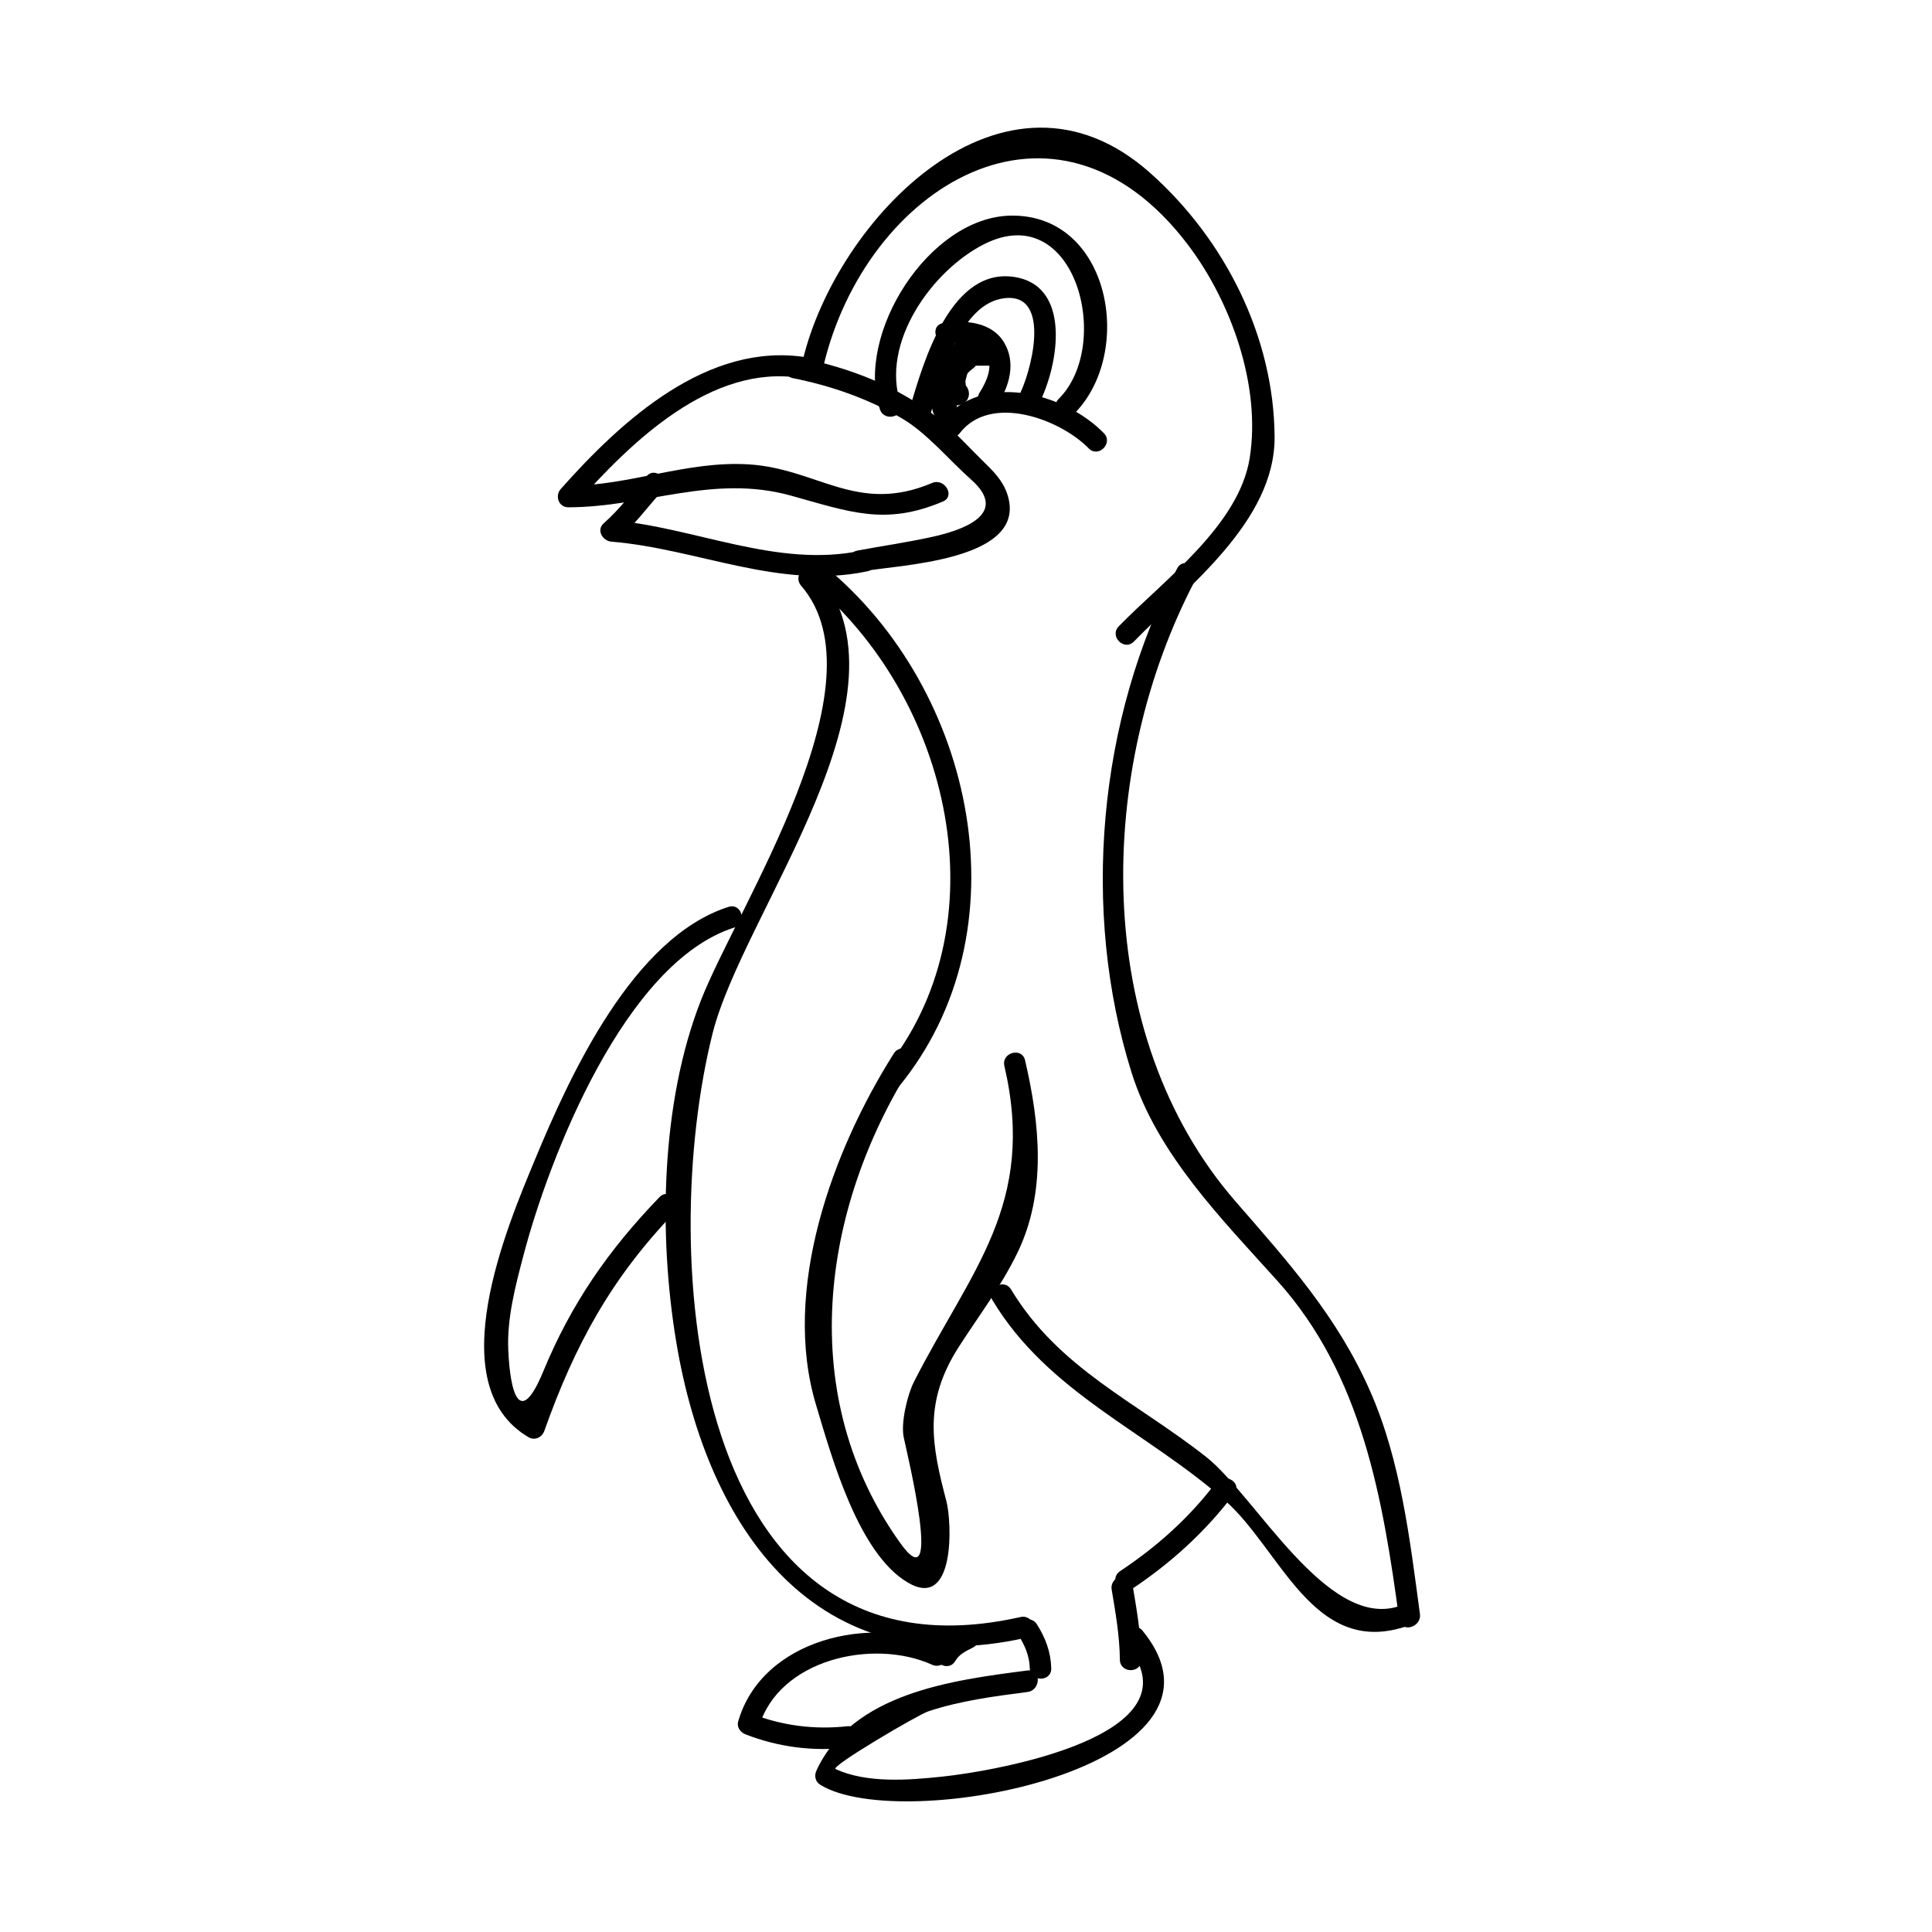 <?xml version="1.0" encoding="UTF-8"?>
<!-- The Best Svg Icon site in the world: iconSvg.co, Visit us! https://iconsvg.co -->
<svg fill="#000000" width="800px" height="800px" version="1.1" viewBox="144 144 512 512" xmlns="http://www.w3.org/2000/svg">
 <g>
  <path d="m362.2 241.1c11.109-47.246 61.219-78.902 96.617-32.234 11.461 15.113 19.391 37.414 16.375 56.469-2.836 17.945-22.797 32.387-34.719 44.656-2.555 2.629 1.465 6.656 4.027 4.019 13.906-14.316 37.449-31.754 37.281-54.285-0.191-26.621-13.234-52.289-32.895-69.828-38.754-34.57-83.395 12.383-92.172 49.699-0.84 3.559 4.641 5.07 5.484 1.504z"/>
  <path d="m455.96 294.64c-21 39.785-25.566 90.785-12.047 133.71 6.793 21.539 23.945 38.785 38.648 55.133 22.43 24.945 27.918 57.746 32.254 89.738 0.488 3.617 5.969 2.07 5.481-1.516-2.68-19.773-5.066-40.578-13.191-59.027-8.711-19.805-21.617-34.117-35.648-50.254-38.496-44.254-37.109-114.66-10.59-164.92 1.719-3.238-3.195-6.109-4.906-2.867z"/>
  <path d="m514.52 569.73c-18.984 5.914-37.871-29.371-50.871-39.625-18.453-14.559-39.047-23.371-51.699-44.375-1.891-3.133-6.812-0.277-4.914 2.871 14.812 24.586 40.777 34.676 61.617 53.062 14.68 12.949 23.234 41.066 47.375 33.543 3.5-1.078 2.012-6.57-1.508-5.477z"/>
  <path d="m410.17 426.5c8.543 36.688-8.938 54.168-23.961 83.691-1.727 3.402-3.516 10.812-2.719 14.688 0.82 3.984 10.652 44.234-0.961 27.98-27.684-38.754-21.191-88.207 3.269-126.82 1.969-3.109-2.953-5.961-4.914-2.871-16.227 25.617-29.809 62.562-20.641 93.098 4.106 13.688 11.164 39.414 24.359 47.141 12.625 7.402 11.672-16.012 10.195-21.609-3.918-14.895-6.156-26.207 3.367-40.98 5.371-8.34 10.949-15.617 15.352-24.586 7.93-16.141 6.051-34.441 2.133-51.258-0.836-3.562-6.312-2.043-5.481 1.527z"/>
  <path d="m357.93 238.73c-26.262-4.348-49.148 16.637-65.324 34.859-1.602 1.805-0.586 4.856 2.012 4.852 20.465-0.035 38.246-8.828 58.906-3.117 15.566 4.301 25.02 8.086 40.352 1.586 3.367-1.426 0.465-6.324-2.867-4.914-19.828 8.402-30.328-3.809-48.613-4.934-16.363-1.004-31.465 5.656-47.777 5.688 0.672 1.617 1.34 3.238 2.012 4.852 14.504-16.332 35.824-37.363 59.793-33.391 3.586 0.602 5.121-4.883 1.508-5.481z"/>
  <path d="m315.36 270.18c-3.809 4.223-7.082 8.742-11.375 12.508-2.031 1.777-0.25 4.664 2.012 4.852 22.98 1.91 44.551 12.777 67.867 7.859 3.586-0.754 2.066-6.242-1.512-5.488-22.461 4.742-44.152-6.211-66.355-8.062 0.672 1.617 1.34 3.238 2.012 4.852 4.293-3.769 7.57-8.289 11.375-12.508 2.445-2.707-1.566-6.742-4.023-4.012z"/>
  <path d="m443.72 565.27c10.535-6.988 19.77-15.359 27.391-25.473 2.207-2.934-2.731-5.762-4.914-2.871-7.008 9.297-15.672 17.012-25.352 23.434-3.039 2.012-0.199 6.938 2.875 4.91z"/>
  <path d="m356.31 299.22c22.371 25.902-16.711 84.695-26.609 110.01-10.605 27.125-11.203 62-6.508 90.297 8.293 50 37.215 90.992 92.762 78.484 3.578-0.801 2.055-6.289-1.516-5.481-87.918 19.801-96.293-96.113-81.594-154.68 8.148-32.449 55.348-90.395 27.488-122.65-2.406-2.781-6.41 1.258-4.023 4.019z"/>
  <path d="m358.58 298.08c37.211 30.539 51.711 91.043 19.336 130.2-2.316 2.805 1.684 6.852 4.019 4.027 34.219-41.387 20.539-105.51-19.336-138.24-2.809-2.305-6.859 1.695-4.019 4.016z"/>
  <path d="m354.15 244.22c10.105 2.019 19.648 5.352 28.605 10.5 6.785 3.898 12.695 11.141 18.594 16.367 10.605 9.391-3.066 13.602-10.438 15.219-6.519 1.43-13.141 2.367-19.699 3.606-3.602 0.68-2.07 6.16 1.512 5.488 8.988-1.699 42.27-2.637 38.598-19.086-0.871-3.883-3.144-6.531-5.949-9.25-3.82-3.707-8.02-8.379-12.062-11.672-10.855-8.883-23.992-13.93-37.656-16.66-3.57-0.707-5.098 4.773-1.504 5.488z"/>
  <path d="m398.31 258.84c8.168-10.691 26.691-3.734 34.207 3.984 2.562 2.629 6.586-1.391 4.027-4.019-10.488-10.77-32.617-16.609-43.141-2.832-2.234 2.918 2.707 5.742 4.906 2.867z"/>
  <path d="m428.58 253.73c16.254-16.164 9.691-53.004-16.691-52.586-21.711 0.344-41.367 31.504-34.703 51.332 1.164 3.461 6.656 1.977 5.488-1.512-5.406-16.066 8.324-35.312 22.164-42.273 24.191-12.168 34.188 26.633 19.723 41.02-2.609 2.59 1.418 6.606 4.019 4.019z"/>
  <path d="m390.63 253.61c2.797-9.613 7.656-29.223 19.609-30.586 12.812-1.473 6.832 20.484 3.633 26.117-1.812 3.188 3.094 6.055 4.914 2.867 5.34-9.371 9.828-31.656-5.438-34.516-17.266-3.238-24.645 22.395-28.199 34.605-1.031 3.531 4.457 5.031 5.481 1.512z"/>
  <path d="m395.46 235.12c3.285-0.523 7.586-0.48 9.73 2.535 2.281 3.203 0.25 7.492-1.566 10.352-1.977 3.102 2.953 5.953 4.914 2.867 3.078-4.84 4.68-10.855 1.57-16.09-3.301-5.551-10.469-6.051-16.156-5.148-3.617 0.57-2.078 6.055 1.508 5.484z"/>
  <path d="m398.96 236.75c-4.922 3.508-6.977 9.062-7.098 14.969-0.074 3.672 5.613 3.664 5.688 0 0.074-3.703 1.094-7.785 4.277-10.055 2.965-2.113 0.129-7.047-2.867-4.914z"/>
  <path d="m399.45 241.78c0.898-1.461 0.203 0.172-1.305 0.035-0.672-0.277-1.34-0.555-2.012-0.832-1.336-1.34-0.754-1.41-0.691-1.898-0.055 0.402-0.16 0.797-0.262 1.188-0.266 1.066-0.613 2.121-0.961 3.164-0.316 0.953-0.672 1.891-1.043 2.828-0.145 0.371-1.094 1.891-0.473 1.168-2.379 2.766 1.629 6.805 4.019 4.019 2.207-2.57 3.231-6.777 4.027-9.996 0.43-1.738 0.645-3.871-1.168-4.934-2.242-1.316-3.984 0.672-5.039 2.394-1.93 3.125 2.992 5.981 4.906 2.863z"/>
  <path d="m403.24 238.06c-0.031-1.875-0.406-4.035-2.508-4.613-2.137-0.59-3.578 1.188-4.43 2.856-1.965 3.84-3.266 8.207-4.332 12.379-0.91 3.559 4.574 5.059 5.488 1.512 0.68-2.648 1.531-5.262 2.457-7.836 0.387-1.078 0.801-2.144 1.301-3.18 0.18-0.371 0.383-0.73 0.613-1.074-0.816 1.352-2.246 1.117-4.281-0.68-0.172-0.562 0.012 0.637 0.012 0.641 0.047 3.66 5.734 3.668 5.68-0.004z"/>
  <path d="m395.55 244.71c-2.016 1.402-3.93 3.004-4.484 5.512-0.598 2.695 1.027 5.047 2.769 6.914 2.508 2.684 6.519-1.344 4.019-4.019-1.633-1.75-1.316-2.188 0.559-3.492 2.992-2.086 0.156-7.016-2.863-4.914z"/>
  <path d="m394.14 244.89c0.004 1.848-0.125 3.934 1.109 5.445 1.09 1.32 2.977 1.391 4.301 0.422 2.938-2.137 0.102-7.074-2.867-4.914 0.258-0.039 0.52-0.082 0.777-0.121 0.672 0.277 1.34 0.555 2.012 0.836 0.902 1.098 0.359-0.891 0.352-1.672-0.008-3.664-5.695-3.664-5.684 0.004z"/>
  <path d="m402.68 240.91h3.406c3.668 0 3.668-5.688 0-5.688h-3.406c-3.668 0-3.668 5.688 0 5.688z"/>
  <path d="m337.08 384.33c-25.297 8.031-41.992 44.559-51.184 66.68-7.441 17.91-25.469 60.02-1.812 73.875 1.672 0.977 3.566 0.012 4.176-1.699 8.031-22.66 17.738-40.496 34.52-57.895 2.543-2.641-1.473-6.664-4.019-4.027-13.496 13.992-23.371 28.188-30.793 46.176-6.231 15.098-8.762 5.707-9.27-5.586-0.383-8.414 1.867-16.949 3.984-25.016 6.836-26.086 26.938-77.828 55.906-87.023 3.484-1.105 2-6.598-1.508-5.484z"/>
  <path d="m413.87 577.32c1.742 2.719 2.949 5.527 3.031 8.793 0.098 3.664 5.777 3.672 5.688 0-0.105-4.258-1.527-8.098-3.809-11.664-1.965-3.074-6.894-0.227-4.91 2.871z"/>
  <path d="m438.61 565.27c1.039 6.184 2.098 12.293 2.172 18.582 0.047 3.668 5.734 3.672 5.688 0-0.082-6.785-1.254-13.418-2.379-20.094-0.605-3.617-6.086-2.078-5.481 1.512z"/>
  <path d="m416.32 586.69c-19.992 2.586-46.309 5.941-55.918 26.434-0.672 1.426-0.395 3.027 1.023 3.891 21.781 13.34 114.77-4.922 85.352-40.867-2.328-2.836-6.328 1.211-4.027 4.027 19.492 23.816-35.176 33.215-49.219 34.668-8.812 0.918-19.824 1.785-28.094-2.023-1.48-0.684 21.859-14.395 24.535-15.285 8.457-2.816 17.543-4.012 26.344-5.144 3.594-0.477 3.637-6.168 0.004-5.699z"/>
  <path d="m393.87 580.26c-18.895-8.551-47.918-1.898-54.227 19.891-0.465 1.602 0.559 2.949 1.988 3.496 8.676 3.344 17.664 4.508 26.914 3.516 3.606-0.383 3.648-6.074 0-5.688-8.766 0.941-17.164-0.137-25.402-3.309 0.66 1.164 1.324 2.332 1.988 3.496 5.203-17.98 30.32-23.531 45.867-16.496 3.32 1.508 6.211-3.394 2.871-4.906z"/>
  <path d="m397.17 584.16c1.043-1.809 2.867-2.629 4.664-3.543 3.273-1.656 0.395-6.566-2.867-4.914-2.711 1.371-5.152 2.883-6.711 5.578-1.832 3.188 3.078 6.051 4.914 2.879z"/>
 </g>
</svg>